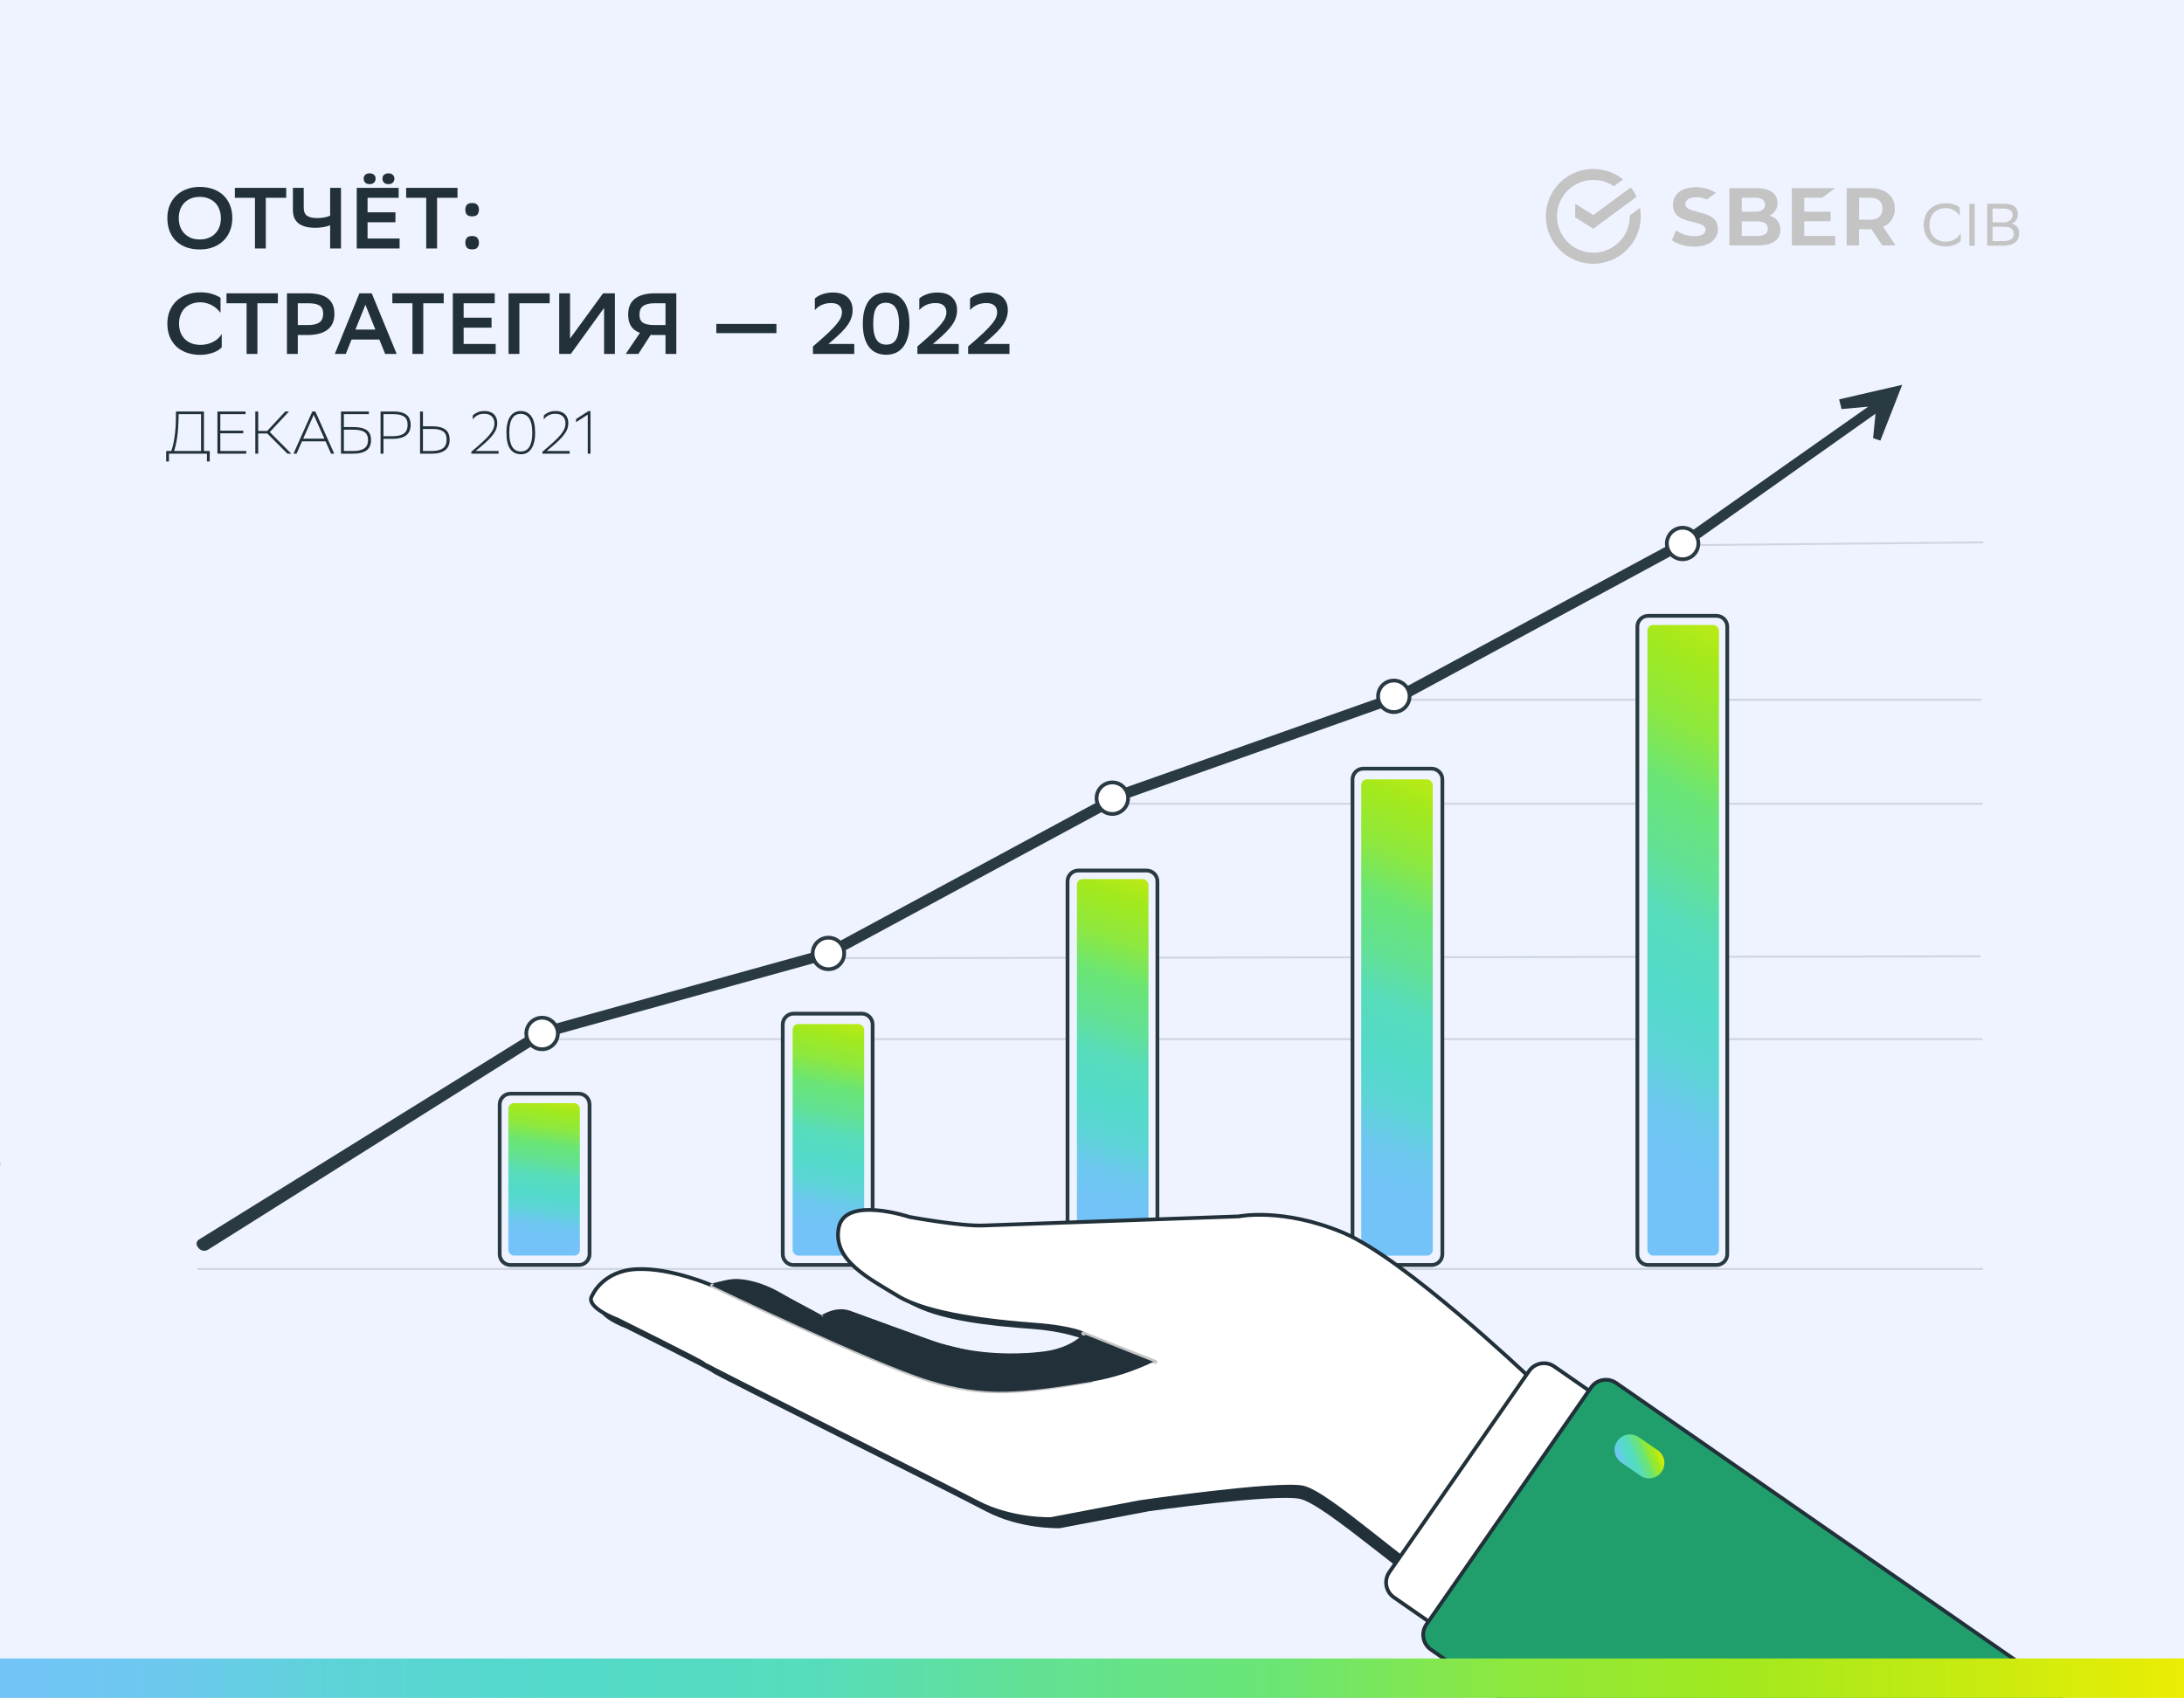 <?xml version="1.0" encoding="UTF-8"?> <svg xmlns="http://www.w3.org/2000/svg" width="1160" height="902" viewBox="0 0 1160 902" fill="none"><rect x="0" y="0" width="1160" height="902" fill="#808080" stroke="none"/> <g clip-path="url(#clip0_70_16)"> <path d="M1160 0H0V902H1160V0Z" fill="#EEF3FF"></path> <path opacity="0.16" d="M443 509L1052 508" stroke="#213039" stroke-miterlimit="10"></path> <path opacity="0.16" d="M285 552H1053" stroke="#213039" stroke-miterlimit="10"></path> <path opacity="0.16" d="M589 427H1053" stroke="#213039" stroke-miterlimit="10"></path> <path opacity="0.16" d="M104.709 674.09H1053.29" stroke="#213039" stroke-miterlimit="10"></path> <path opacity="0.16" d="M895 289.619L1053.3 288.112" stroke="#213039" stroke-miterlimit="10"></path> <path opacity="0.16" d="M746 371.727H1052.54" stroke="#213039" stroke-miterlimit="10"></path> <path d="M313.135 580.991H265.395V671.99H313.135V580.991Z" fill="#EEF3FF"></path> <path d="M307.4 580.991H271.131C267.963 580.991 265.395 583.558 265.395 586.725V666.256C265.395 669.423 267.963 671.99 271.131 671.99H307.4C310.568 671.99 313.135 669.423 313.135 666.256V586.725C313.135 583.558 310.568 580.991 307.4 580.991Z" stroke="#2A3A43" stroke-width="2" stroke-linecap="round" stroke-linejoin="round"></path> <path d="M463.484 538.468H415.744V671.99H463.484V538.468Z" fill="#EEF3FF"></path> <path d="M457.749 538.468H421.479C418.312 538.468 415.744 541.036 415.744 544.202V666.256C415.744 669.423 418.312 671.99 421.479 671.99H457.749C460.916 671.99 463.484 669.423 463.484 666.256V544.202C463.484 541.036 460.916 538.468 457.749 538.468Z" stroke="#2A3A43" stroke-width="2" stroke-linecap="round" stroke-linejoin="round"></path> <path d="M615.109 462.443H567.369V671.99H615.109V462.443Z" fill="#EEF3FF"></path> <path d="M609.005 462.443H572.736C569.568 462.443 567 465.01 567 468.177V666.256C567 669.423 569.568 671.99 572.736 671.99H609.005C612.173 671.99 614.74 669.423 614.74 666.256V468.177C614.74 465.01 612.173 462.443 609.005 462.443Z" stroke="#2A3A43" stroke-width="2" stroke-linecap="round" stroke-linejoin="round"></path> <path d="M766.103 408.323H718.362V671.99H766.103V408.323Z" fill="#EEF3FF"></path> <path d="M760.367 408.323H724.098C720.93 408.323 718.362 410.89 718.362 414.057V666.256C718.362 669.423 720.93 671.99 724.098 671.99H760.367C763.535 671.99 766.103 669.423 766.103 666.256V414.057C766.103 410.89 763.535 408.323 760.367 408.323Z" stroke="#2A3A43" stroke-width="2" stroke-linecap="round" stroke-linejoin="round"></path> <path d="M917.405 327.143H869.665V671.99H917.405V327.143Z" fill="#EEF3FF"></path> <path d="M911.67 327.143H875.4C872.233 327.143 869.665 329.71 869.665 332.877V666.256C869.665 669.423 872.233 671.99 875.4 671.99H911.67C914.837 671.99 917.405 669.423 917.405 666.256V332.877C917.405 329.71 914.837 327.143 911.67 327.143Z" stroke="#2A3A43" stroke-width="2" stroke-linecap="round" stroke-linejoin="round"></path> <rect x="572" y="467" width="38" height="200" rx="3" fill="url(#paint0_linear_70_16)"></rect> <rect x="421" y="544" width="38" height="123" rx="3" fill="url(#paint1_linear_70_16)"></rect> <rect x="270" y="586" width="38" height="81" rx="3" fill="url(#paint2_linear_70_16)"></rect> <rect x="723" y="414" width="38" height="253" rx="3" fill="url(#paint3_linear_70_16)"></rect> <rect x="875" y="332" width="38" height="335" rx="3" fill="url(#paint4_linear_70_16)"></rect> <path d="M996.156 219.779L895.378 291.114L746.073 371.83L598.405 424.249L440.8 509.269L289.523 551.238L110.484 663.872C109.649 664.379 108.654 664.552 107.698 664.356C106.742 664.16 105.895 663.61 105.328 662.815L104.928 662.248C104.707 661.957 104.551 661.623 104.469 661.267C104.387 660.91 104.382 660.541 104.454 660.183C104.526 659.824 104.673 659.486 104.886 659.189C105.099 658.892 105.373 658.643 105.689 658.46L286.958 546.032L438.222 504.115L595.776 419.069L742.323 367.243L892.8 286.063L992.29 216.016L978.112 217.305L976.823 212.15L1010.33 204.419L998.734 234.056L994.868 232.768L996.156 219.779Z" fill="#2A3A43"></path> <path d="M296.29 549.009C296.29 550.665 295.798 552.284 294.878 553.662C293.957 555.039 292.649 556.113 291.118 556.747C289.587 557.381 287.903 557.547 286.278 557.223C284.652 556.9 283.16 556.102 281.988 554.931C280.816 553.76 280.018 552.267 279.695 550.643C279.372 549.018 279.538 547.334 280.172 545.803C280.806 544.273 281.88 542.965 283.258 542.044C284.635 541.124 286.255 540.633 287.912 540.633C290.134 540.633 292.265 541.515 293.836 543.086C295.407 544.657 296.29 546.787 296.29 549.009Z" fill="white"></path> <path d="M287.912 557.384C292.539 557.384 296.29 553.634 296.29 549.009C296.29 544.383 292.539 540.633 287.912 540.633C283.285 540.633 279.534 544.383 279.534 549.009C279.534 553.634 283.285 557.384 287.912 557.384Z" stroke="#2A3A43" stroke-width="2" stroke-linecap="round" stroke-linejoin="round"></path> <path d="M448.379 506.486C448.379 508.142 447.887 509.762 446.967 511.139C446.046 512.516 444.738 513.59 443.207 514.224C441.676 514.858 439.992 515.024 438.366 514.701C436.741 514.377 435.249 513.58 434.077 512.408C432.905 511.237 432.107 509.745 431.784 508.12C431.461 506.495 431.627 504.811 432.261 503.281C432.895 501.75 433.969 500.442 435.346 499.522C436.724 498.601 438.344 498.11 440.001 498.11C442.223 498.11 444.354 498.993 445.925 500.563C447.496 502.134 448.379 504.264 448.379 506.486Z" fill="white"></path> <path d="M440.001 514.861C444.628 514.861 448.379 511.112 448.379 506.486C448.379 501.86 444.628 498.11 440.001 498.11C435.374 498.11 431.623 501.86 431.623 506.486C431.623 511.112 435.374 514.861 440.001 514.861Z" stroke="#2A3A43" stroke-width="2" stroke-linecap="round" stroke-linejoin="round"></path> <path d="M599.179 424.017C599.179 425.674 598.687 427.293 597.767 428.671C596.846 430.048 595.538 431.122 594.007 431.755C592.476 432.389 590.792 432.555 589.166 432.232C587.541 431.909 586.049 431.111 584.877 429.94C583.705 428.768 582.907 427.276 582.584 425.651C582.261 424.027 582.427 422.343 583.061 420.812C583.695 419.282 584.769 417.974 586.146 417.053C587.524 416.133 589.144 415.642 590.801 415.642C593.023 415.642 595.154 416.524 596.725 418.095C598.296 419.666 599.179 421.796 599.179 424.017Z" fill="white"></path> <path d="M590.801 432.393C595.428 432.393 599.179 428.643 599.179 424.017C599.179 419.392 595.428 415.642 590.801 415.642C586.174 415.642 582.423 419.392 582.423 424.017C582.423 428.643 586.174 432.393 590.801 432.393Z" stroke="#2A3A43" stroke-width="2" stroke-linecap="round" stroke-linejoin="round"></path> <path d="M748.69 369.897C748.69 371.554 748.198 373.173 747.278 374.551C746.357 375.928 745.049 377.001 743.518 377.635C741.987 378.269 740.303 378.435 738.678 378.112C737.052 377.789 735.56 376.991 734.388 375.82C733.216 374.648 732.418 373.156 732.095 371.531C731.772 369.907 731.938 368.222 732.572 366.692C733.206 365.162 734.28 363.853 735.658 362.933C737.035 362.013 738.655 361.521 740.312 361.521C742.534 361.521 744.665 362.404 746.236 363.975C747.807 365.545 748.69 367.676 748.69 369.897Z" fill="white" stroke="#2A3A43" stroke-width="2" stroke-miterlimit="10"></path> <path d="M740.312 378.273C744.939 378.273 748.69 374.523 748.69 369.897C748.69 365.271 744.939 361.521 740.312 361.521C735.685 361.521 731.934 365.271 731.934 369.897C731.934 374.523 735.685 378.273 740.312 378.273Z" stroke="#2A3A43" stroke-linecap="round" stroke-linejoin="round"></path> <path d="M902.068 288.717C902.068 290.374 901.576 291.993 900.656 293.371C899.735 294.748 898.427 295.821 896.896 296.455C895.365 297.089 893.681 297.255 892.055 296.932C890.43 296.609 888.938 295.811 887.766 294.64C886.594 293.468 885.796 291.976 885.473 290.351C885.15 288.727 885.316 287.042 885.95 285.512C886.584 283.982 887.658 282.673 889.035 281.753C890.413 280.833 892.033 280.342 893.69 280.342C895.912 280.342 898.043 281.224 899.614 282.795C901.185 284.365 902.068 286.496 902.068 288.717" fill="white"></path> <path d="M902.068 288.717C902.068 290.374 901.576 291.993 900.656 293.371C899.735 294.748 898.427 295.821 896.896 296.455C895.365 297.089 893.681 297.255 892.055 296.932C890.43 296.609 888.938 295.811 887.766 294.64C886.594 293.468 885.796 291.976 885.473 290.351C885.15 288.727 885.316 287.042 885.95 285.512C886.584 283.982 887.658 282.673 889.035 281.753C890.413 280.833 892.033 280.342 893.69 280.342C895.912 280.342 898.043 281.224 899.614 282.795C901.185 284.365 902.068 286.496 902.068 288.717" stroke="#2A3A43" stroke-width="2" stroke-miterlimit="10"></path> <path d="M893.69 297.093C898.317 297.093 902.068 293.343 902.068 288.717C902.068 284.091 898.317 280.342 893.69 280.342C889.063 280.342 885.312 284.091 885.312 288.717C885.312 293.343 889.063 297.093 893.69 297.093Z" stroke="#2A3A43" stroke-linecap="round" stroke-linejoin="round"></path> <path d="M90.944 239.592C91.264 238.803 91.563 237.832 91.84 236.68C92.139 235.528 92.395 234.248 92.608 232.84C92.843 231.411 93.024 229.885 93.152 228.264C93.301 226.643 93.387 224.968 93.408 223.24L93.472 218.6H108.32V239.592H111.392V245.16H109.92V241H89.728V245.16H88.256V239.592H90.944ZM94.816 223.336C94.773 224.915 94.688 226.483 94.56 228.04C94.453 229.576 94.293 231.048 94.08 232.456C93.867 233.864 93.621 235.176 93.344 236.392C93.067 237.608 92.768 238.675 92.448 239.592H106.784V220.008H94.88L94.816 223.336ZM129.209 230.184H117.017V239.592H130.777V241H115.481V218.6H130.425V220.008H117.017V228.776H129.209V230.184ZM137.142 241H135.606V218.6H137.142V228.936H141.91L151.51 218.6H153.494L143.286 229.512L154.71 241H152.662L141.974 230.28H137.142V241ZM167.499 218.6L177.515 241H175.851L172.907 234.44H160.395L157.515 241H155.883L165.867 218.6H167.499ZM161.035 233.032H172.299L166.635 220.36L161.035 233.032ZM181.106 218.6H195.922V220.008H182.642V226.856H187.602C190.76 226.856 193.128 227.389 194.706 228.456C196.285 229.523 197.074 231.315 197.074 233.832C197.074 236.307 196.264 238.12 194.642 239.272C193.021 240.424 190.674 241 187.602 241H181.106V218.6ZM182.642 228.264V239.592H187.506C190.109 239.592 192.082 239.144 193.426 238.248C194.792 237.352 195.474 235.848 195.474 233.736C195.474 232.712 195.304 231.848 194.962 231.144C194.642 230.44 194.152 229.875 193.49 229.448C192.829 229.021 192.008 228.723 191.026 228.552C190.045 228.36 188.914 228.264 187.634 228.264H182.642ZM203.674 233.128V241H202.138V218.6H209.242C212.1 218.6 214.287 219.165 215.802 220.296C217.338 221.427 218.106 223.251 218.106 225.768C218.106 228.243 217.295 230.088 215.674 231.304C214.052 232.52 211.706 233.128 208.634 233.128H203.674ZM203.674 220.008V231.72H208.538C211.162 231.72 213.146 231.251 214.49 230.312C215.834 229.352 216.506 227.805 216.506 225.672C216.506 223.603 215.876 222.141 214.618 221.288C213.359 220.435 211.514 220.008 209.082 220.008H203.674ZM224.642 226.472H229.954C232.813 226.472 235 227.037 236.514 228.168C238.05 229.299 238.818 231.123 238.818 233.64C238.818 236.115 238.008 237.96 236.386 239.176C234.765 240.392 232.418 241 229.346 241H223.106V218.6H224.642V226.472ZM224.642 227.88V239.592H229.25C231.874 239.592 233.858 239.123 235.202 238.184C236.546 237.224 237.218 235.677 237.218 233.544C237.218 231.475 236.589 230.013 235.33 229.16C234.072 228.307 232.226 227.88 229.794 227.88H224.642ZM250.349 241V239.976C252.717 237.992 254.68 236.275 256.237 234.824C257.816 233.373 259.075 232.083 260.013 230.952C260.952 229.8 261.613 228.755 261.997 227.816C262.403 226.856 262.605 225.885 262.605 224.904C262.605 223.283 262.125 222.035 261.165 221.16C260.227 220.264 258.915 219.816 257.229 219.816C255.843 219.795 254.637 220.061 253.613 220.616C252.611 221.149 251.768 221.885 251.085 222.824V220.744C251.619 220.147 252.429 219.592 253.517 219.08C254.627 218.568 256.024 218.323 257.709 218.344C258.669 218.365 259.544 218.525 260.333 218.824C261.123 219.101 261.795 219.517 262.349 220.072C262.904 220.605 263.331 221.267 263.629 222.056C263.949 222.824 264.109 223.709 264.109 224.712C264.109 225.715 263.96 226.685 263.661 227.624C263.363 228.541 262.851 229.501 262.125 230.504C261.421 231.507 260.483 232.595 259.309 233.768C258.136 234.92 256.675 236.221 254.925 237.672L252.621 239.592H264.813V241H250.349ZM268.992 229.832C268.992 227.699 269.194 225.907 269.6 224.456C270.005 222.984 270.549 221.8 271.232 220.904C271.936 220.008 272.746 219.357 273.664 218.952C274.581 218.547 275.541 218.344 276.544 218.344C278.976 218.344 280.864 219.283 282.208 221.16C283.552 223.037 284.224 225.928 284.224 229.832C284.224 231.987 284.01 233.8 283.583 235.272C283.178 236.723 282.624 237.896 281.92 238.792C281.237 239.688 280.437 240.339 279.52 240.744C278.602 241.128 277.642 241.32 276.64 241.32C274.208 241.299 272.32 240.36 270.976 238.504C269.653 236.627 268.992 233.736 268.992 229.832ZM270.496 229.832C270.496 231.624 270.634 233.149 270.911 234.408C271.21 235.667 271.626 236.701 272.16 237.512C272.693 238.301 273.333 238.888 274.08 239.272C274.848 239.656 275.701 239.848 276.64 239.848C277.429 239.848 278.186 239.699 278.912 239.4C279.658 239.08 280.309 238.547 280.864 237.8C281.44 237.032 281.888 236.008 282.208 234.728C282.549 233.427 282.72 231.795 282.72 229.832C282.72 228.061 282.57 226.547 282.272 225.288C281.994 224.029 281.578 222.995 281.024 222.184C280.49 221.373 279.84 220.787 279.072 220.424C278.325 220.04 277.493 219.837 276.576 219.816C275.765 219.816 274.997 219.976 274.272 220.296C273.546 220.595 272.896 221.128 272.32 221.896C271.765 222.643 271.317 223.667 270.976 224.968C270.656 226.248 270.496 227.869 270.496 229.832ZM288.099 241V239.976C290.467 237.992 292.43 236.275 293.987 234.824C295.566 233.373 296.825 232.083 297.763 230.952C298.702 229.8 299.363 228.755 299.747 227.816C300.153 226.856 300.355 225.885 300.355 224.904C300.355 223.283 299.875 222.035 298.915 221.16C297.977 220.264 296.665 219.816 294.979 219.816C293.593 219.795 292.387 220.061 291.363 220.616C290.361 221.149 289.518 221.885 288.835 222.824V220.744C289.369 220.147 290.179 219.592 291.267 219.08C292.377 218.568 293.774 218.323 295.459 218.344C296.419 218.365 297.294 218.525 298.083 218.824C298.873 219.101 299.545 219.517 300.099 220.072C300.654 220.605 301.081 221.267 301.379 222.056C301.699 222.824 301.859 223.709 301.859 224.712C301.859 225.715 301.71 226.685 301.411 227.624C301.113 228.541 300.601 229.501 299.875 230.504C299.171 231.507 298.233 232.595 297.059 233.768C295.886 234.92 294.425 236.221 292.675 237.672L290.371 239.592H302.563V241H288.099ZM312.182 220.264L305.942 224.264V222.632L312.534 218.376H313.622V241H312.182V220.264Z" fill="#213039"></path> <path d="M88.886 115.854C88.886 113.431 89.285 111.208 90.082 109.184C90.91 107.16 92.075 105.412 93.578 103.94C95.081 102.468 96.89 101.333 99.006 100.536C101.122 99.708 103.499 99.294 106.136 99.294C108.712 99.294 111.058 99.677 113.174 100.444C115.321 101.211 117.145 102.315 118.648 103.756C120.151 105.167 121.316 106.899 122.144 108.954C122.972 111.009 123.386 113.339 123.386 115.946C123.386 118.369 122.972 120.592 122.144 122.616C121.347 124.64 120.197 126.388 118.694 127.86C117.191 129.332 115.367 130.482 113.22 131.31C111.104 132.107 108.743 132.506 106.136 132.506C103.56 132.506 101.199 132.138 99.052 131.402C96.936 130.635 95.127 129.547 93.624 128.136C92.121 126.695 90.956 124.947 90.128 122.892C89.3 120.807 88.886 118.461 88.886 115.854ZM94.958 115.9C94.958 117.464 95.188 118.936 95.648 120.316C96.139 121.696 96.859 122.892 97.81 123.904C98.761 124.916 99.926 125.729 101.306 126.342C102.717 126.925 104.342 127.216 106.182 127.216C107.899 127.216 109.433 126.94 110.782 126.388C112.162 125.836 113.327 125.069 114.278 124.088C115.259 123.107 116.011 121.926 116.532 120.546C117.053 119.135 117.314 117.587 117.314 115.9C117.314 114.336 117.069 112.864 116.578 111.484C116.118 110.104 115.413 108.908 114.462 107.896C113.511 106.884 112.331 106.087 110.92 105.504C109.54 104.891 107.93 104.584 106.09 104.584C104.373 104.584 102.824 104.86 101.444 105.412C100.064 105.964 98.883 106.746 97.902 107.758C96.951 108.739 96.215 109.92 95.694 111.3C95.203 112.68 94.958 114.213 94.958 115.9ZM152.027 105.09H141.171V132H135.421V105.09H124.749V99.8H152.027V105.09ZM161.324 110.104C161.324 111.055 161.431 111.898 161.646 112.634C161.891 113.339 162.29 113.937 162.842 114.428C163.394 114.888 164.13 115.241 165.05 115.486C166 115.731 167.181 115.854 168.592 115.854C169.788 115.854 170.984 115.747 172.18 115.532C173.376 115.317 174.434 114.995 175.354 114.566V99.8H181.104V132H175.354V119.672C174.372 120.071 173.192 120.393 171.812 120.638C170.462 120.883 169.052 121.006 167.58 121.006C165.402 121.006 163.547 120.791 162.014 120.362C160.511 119.902 159.284 119.273 158.334 118.476C157.383 117.648 156.678 116.667 156.218 115.532C155.788 114.367 155.574 113.063 155.574 111.622V99.8H161.324V110.104ZM210.037 118.062H195.225V126.71H212.245V132H189.475V99.8H211.739V105.09H195.225V112.772H210.037V118.062ZM203.137 94.878C203.137 94.019 203.413 93.345 203.965 92.854C204.548 92.333 205.33 92.072 206.311 92.072C207.292 92.072 208.059 92.333 208.611 92.854C209.194 93.345 209.485 94.019 209.485 94.878C209.485 95.767 209.194 96.488 208.611 97.04C208.059 97.561 207.292 97.822 206.311 97.822C205.33 97.822 204.548 97.561 203.965 97.04C203.413 96.488 203.137 95.767 203.137 94.878ZM193.155 94.878C193.155 94.019 193.431 93.345 193.983 92.854C194.566 92.333 195.348 92.072 196.329 92.072C197.31 92.072 198.077 92.333 198.629 92.854C199.212 93.345 199.503 94.019 199.503 94.878C199.503 95.767 199.212 96.488 198.629 97.04C198.077 97.561 197.31 97.822 196.329 97.822C195.348 97.822 194.566 97.561 193.983 97.04C193.431 96.488 193.155 95.767 193.155 94.878ZM242.994 105.09H232.138V132H226.388V105.09H215.716V99.8H242.994V105.09ZM247.154 128.918C247.154 127.937 247.399 127.109 247.89 126.434C248.411 125.729 249.362 125.376 250.742 125.376C252.152 125.376 253.103 125.729 253.594 126.434C254.115 127.109 254.376 127.937 254.376 128.918C254.376 129.899 254.115 130.743 253.594 131.448C253.103 132.123 252.152 132.46 250.742 132.46C249.362 132.46 248.411 132.123 247.89 131.448C247.399 130.743 247.154 129.899 247.154 128.918ZM247.154 111.392C247.154 110.411 247.399 109.583 247.89 108.908C248.411 108.203 249.362 107.85 250.742 107.85C252.152 107.85 253.103 108.203 253.594 108.908C254.115 109.583 254.376 110.411 254.376 111.392C254.376 112.373 254.115 113.217 253.594 113.922C253.103 114.597 252.152 114.934 250.742 114.934C249.362 114.934 248.411 114.597 247.89 113.922C247.399 113.217 247.154 112.373 247.154 111.392Z" fill="#213039"></path> <path d="M117.774 184.458C117.375 184.949 116.808 185.439 116.072 185.93C115.367 186.39 114.523 186.819 113.542 187.218C112.561 187.586 111.457 187.893 110.23 188.138C109.034 188.383 107.746 188.506 106.366 188.506C103.729 188.506 101.337 188.123 99.19 187.356C97.043 186.589 95.203 185.501 93.67 184.09C92.167 182.649 90.987 180.901 90.128 178.846C89.3 176.791 88.886 174.461 88.886 171.854C88.886 169.431 89.3 167.208 90.128 165.184C90.956 163.16 92.137 161.412 93.67 159.94C95.203 158.468 97.043 157.333 99.19 156.536C101.367 155.708 103.79 155.294 106.458 155.294C109.003 155.294 111.181 155.616 112.99 156.26C114.799 156.873 116.179 157.517 117.13 158.192V166.196C116.639 165.491 116.026 164.801 115.29 164.126C114.585 163.451 113.772 162.853 112.852 162.332C111.963 161.811 110.966 161.397 109.862 161.09C108.789 160.753 107.654 160.584 106.458 160.584C104.71 160.584 103.131 160.86 101.72 161.412C100.309 161.964 99.113 162.731 98.132 163.712C97.151 164.693 96.399 165.889 95.878 167.3C95.357 168.68 95.096 170.213 95.096 171.9C95.096 173.464 95.326 174.936 95.786 176.316C96.277 177.665 96.982 178.846 97.902 179.858C98.853 180.87 100.033 181.683 101.444 182.296C102.855 182.879 104.48 183.185 106.32 183.216C107.731 183.216 109.019 183.063 110.184 182.756C111.38 182.449 112.453 182.035 113.404 181.514C114.385 180.993 115.244 180.379 115.98 179.674C116.716 178.969 117.314 178.202 117.774 177.374V184.458ZM147.58 161.09H136.724V188H130.974V161.09H120.302V155.8H147.58V161.09ZM158.165 177.972V188H152.415V155.8H163.133C168.223 155.8 171.903 156.72 174.173 158.56C176.473 160.369 177.623 163.083 177.623 166.702C177.623 170.474 176.396 173.295 173.943 175.166C171.489 177.037 167.886 177.972 163.133 177.972H158.165ZM158.165 161.09V172.682H163.547C166.245 172.682 168.269 172.222 169.619 171.302C170.968 170.351 171.643 168.772 171.643 166.564C171.643 164.571 171.014 163.16 169.757 162.332C168.499 161.504 166.46 161.09 163.639 161.09H158.165ZM210.684 188H204.566L201.484 180.364H186.718L183.682 188H177.84L190.904 155.8H197.436L210.684 188ZM199.368 175.074L194.078 161.872L188.788 175.074H199.368ZM235.672 161.09H224.816V188H219.066V161.09H208.394V155.8H235.672V161.09ZM261.068 174.062H246.256V182.71H263.276V188H240.506V155.8H262.77V161.09H246.256V168.772H261.068V174.062ZM291.96 161.09H275.86V188H270.11V155.8H291.96V161.09ZM302.768 179.858L320.34 155.8H326.596V188H320.846V163.574L303.182 188H297.018V155.8H302.768V179.858ZM353.469 177.972H348.133C347.673 177.972 347.228 177.972 346.799 177.972C346.4 177.941 346.002 177.911 345.603 177.88L339.071 188H332.355L339.899 176.822C337.722 176.025 336.127 174.813 335.115 173.188C334.134 171.563 333.643 169.523 333.643 167.07C333.643 163.298 334.87 160.477 337.323 158.606C339.776 156.735 343.364 155.8 348.087 155.8H359.219V188H353.469V177.972ZM339.623 167.208C339.623 169.171 340.252 170.581 341.509 171.44C342.766 172.268 344.806 172.682 347.627 172.682H353.469V161.09H347.719C345.02 161.09 342.996 161.565 341.647 162.516C340.298 163.436 339.623 165 339.623 167.208ZM380.46 172.084H412.384V176.96H380.46V172.084ZM431.785 188V184.044C435.128 181.192 437.811 178.815 439.835 176.914C441.859 174.982 443.408 173.341 444.481 171.992C445.585 170.643 446.306 169.508 446.643 168.588C447.011 167.668 447.195 166.794 447.195 165.966C447.195 164.371 446.705 163.145 445.723 162.286C444.742 161.427 443.377 160.998 441.629 160.998C439.789 160.967 438.118 161.274 436.615 161.918C435.143 162.562 433.871 163.497 432.797 164.724V158.606C433.196 158.207 433.702 157.824 434.315 157.456C434.959 157.057 435.695 156.705 436.523 156.398C437.351 156.091 438.256 155.846 439.237 155.662C440.249 155.478 441.323 155.386 442.457 155.386C445.861 155.417 448.437 156.275 450.185 157.962C451.964 159.649 452.853 161.918 452.853 164.77C452.853 166.089 452.654 167.361 452.255 168.588C451.887 169.815 451.274 171.072 450.415 172.36C449.557 173.648 448.422 174.997 447.011 176.408C445.631 177.819 443.929 179.383 441.905 181.1L440.019 182.71H453.727V188H431.785ZM458.279 171.946C458.279 168.971 458.601 166.441 459.245 164.356C459.889 162.24 460.763 160.538 461.867 159.25C463.001 157.931 464.305 156.965 465.777 156.352C467.279 155.739 468.874 155.432 470.561 155.432C472.462 155.432 474.179 155.769 475.713 156.444C477.246 157.119 478.549 158.146 479.623 159.526C480.727 160.875 481.57 162.593 482.153 164.678C482.735 166.733 483.027 169.155 483.027 171.946C483.027 174.951 482.689 177.512 482.015 179.628C481.371 181.713 480.481 183.415 479.347 184.734C478.243 186.022 476.939 186.973 475.437 187.586C473.965 188.169 472.385 188.46 470.699 188.46C468.797 188.46 467.08 188.123 465.547 187.448C464.013 186.773 462.71 185.761 461.637 184.412C460.563 183.032 459.735 181.315 459.153 179.26C458.57 177.175 458.279 174.737 458.279 171.946ZM463.799 171.946C463.799 174.001 463.952 175.733 464.259 177.144C464.596 178.555 465.056 179.705 465.639 180.594C466.252 181.453 466.973 182.081 467.801 182.48C468.659 182.879 469.625 183.078 470.699 183.078C471.803 183.078 472.769 182.894 473.597 182.526C474.455 182.127 475.176 181.499 475.759 180.64C476.341 179.751 476.771 178.601 477.047 177.19C477.353 175.749 477.507 174.001 477.507 171.946C477.507 169.891 477.338 168.174 477.001 166.794C476.694 165.383 476.234 164.249 475.621 163.39C475.038 162.501 474.317 161.857 473.459 161.458C472.6 161.059 471.649 160.845 470.607 160.814C469.503 160.814 468.521 161.013 467.663 161.412C466.835 161.78 466.129 162.409 465.547 163.298C464.964 164.157 464.519 165.307 464.213 166.748C463.937 168.159 463.799 169.891 463.799 171.946ZM487.264 188V184.044C490.607 181.192 493.29 178.815 495.314 176.914C497.338 174.982 498.887 173.341 499.96 171.992C501.064 170.643 501.785 169.508 502.122 168.588C502.49 167.668 502.674 166.794 502.674 165.966C502.674 164.371 502.183 163.145 501.202 162.286C500.221 161.427 498.856 160.998 497.108 160.998C495.268 160.967 493.597 161.274 492.094 161.918C490.622 162.562 489.349 163.497 488.276 164.724V158.606C488.675 158.207 489.181 157.824 489.794 157.456C490.438 157.057 491.174 156.705 492.002 156.398C492.83 156.091 493.735 155.846 494.716 155.662C495.728 155.478 496.801 155.386 497.936 155.386C501.34 155.417 503.916 156.275 505.664 157.962C507.443 159.649 508.332 161.918 508.332 164.77C508.332 166.089 508.133 167.361 507.734 168.588C507.366 169.815 506.753 171.072 505.894 172.36C505.035 173.648 503.901 174.997 502.49 176.408C501.11 177.819 499.408 179.383 497.384 181.1L495.498 182.71H509.206V188H487.264ZM514.217 188V184.044C517.56 181.192 520.243 178.815 522.267 176.914C524.291 174.982 525.84 173.341 526.913 171.992C528.017 170.643 528.738 169.508 529.075 168.588C529.443 167.668 529.627 166.794 529.627 165.966C529.627 164.371 529.136 163.145 528.155 162.286C527.174 161.427 525.809 160.998 524.061 160.998C522.221 160.967 520.55 161.274 519.047 161.918C517.575 162.562 516.302 163.497 515.229 164.724V158.606C515.628 158.207 516.134 157.824 516.747 157.456C517.391 157.057 518.127 156.705 518.955 156.398C519.783 156.091 520.688 155.846 521.669 155.662C522.681 155.478 523.754 155.386 524.889 155.386C528.293 155.417 530.869 156.275 532.617 157.962C534.396 159.649 535.285 161.918 535.285 164.77C535.285 166.089 535.086 167.361 534.687 168.588C534.319 169.815 533.706 171.072 532.847 172.36C531.988 173.648 530.854 174.997 529.443 176.408C528.063 177.819 526.361 179.383 524.337 181.1L522.451 182.71H536.159V188H514.217Z" fill="#213039"></path> <path d="M901.707 112.479C898.175 111.642 895.146 110.92 895.146 108.459C895.146 105.16 899.206 104.812 900.959 104.812C902.883 104.74 904.796 105.143 906.527 105.985L911.386 102.416C908.258 100.497 904.667 99.464 900.998 99.426C891.808 99.426 888.56 104.271 888.56 108.833C888.56 115.392 894.244 116.758 899.296 117.969C902.828 118.819 905.883 119.541 905.883 122.041C905.883 123.329 905.122 125.468 899.992 125.468C896.503 125.457 893.097 124.393 890.223 122.414L887.993 127.569C890.687 129.669 895.365 131.022 899.954 131.022C907.545 131.022 912.443 127.35 912.443 121.654C912.443 115.211 906.746 113.82 901.707 112.634" fill="#C4C4C4"></path> <path d="M940.257 114.683L939.948 114.58L940.232 114.412C941.435 113.784 942.436 112.83 943.12 111.658C943.804 110.486 944.143 109.145 944.098 107.789C944.098 102.88 939.961 99.942 932.962 99.942H918.54V130.378H933.813C941.417 130.378 945.593 127.453 945.593 122.144C945.671 120.482 945.187 118.842 944.219 117.489C943.251 116.135 941.856 115.147 940.257 114.683ZM925.126 105.006H932.137C936.545 105.006 937.46 107.042 937.46 108.73C937.46 111.178 935.617 112.454 932.137 112.454H925.126V105.006ZM925.126 112.441H932.137H925.126ZM933.323 125.327H925.126V117.595H933.323C937.061 117.595 938.956 118.884 938.956 121.461C938.956 124.038 937.112 125.327 933.323 125.327Z" fill="#C4C4C4"></path> <path d="M967.852 105.006L974.735 99.942H951.716V130.378H974.735V125.314H958.289V117.518H972.312V112.454H958.289V105.006H967.852Z" fill="#C4C4C4"></path> <path d="M1006.8 130.378L1000.18 120.494C1002.08 119.719 1003.7 118.375 1004.82 116.646C1005.93 114.916 1006.49 112.886 1006.4 110.83C1006.4 104.117 1001.43 99.955 993.411 99.955H980.844V130.378H987.405V121.757H993.965L999.765 130.378H1006.8ZM987.469 105.019H993.308C997.523 105.019 999.843 107.093 999.843 110.856C999.843 114.619 997.523 116.706 993.308 116.706H987.418L987.469 105.019Z" fill="#C4C4C4"></path> <path d="M1041.42 128.007C1041.08 128.396 1040.68 128.739 1040.25 129.025C1039.67 129.39 1039.07 129.7 1038.43 129.953C1035.26 131.183 1031.74 131.229 1028.53 130.081C1027.17 129.59 1025.93 128.808 1024.9 127.788C1023.87 126.769 1023.08 125.531 1022.59 124.167C1022.02 122.646 1021.74 121.035 1021.75 119.412C1021.74 117.86 1022.01 116.318 1022.55 114.863C1023.06 113.514 1023.84 112.285 1024.85 111.255C1025.89 110.215 1027.13 109.403 1028.51 108.871C1030.08 108.25 1031.76 107.944 1033.44 107.969C1034.31 107.958 1035.17 108.027 1036.02 108.176C1036.75 108.292 1037.46 108.473 1038.15 108.717C1038.72 108.92 1039.27 109.174 1039.8 109.477C1040.19 109.686 1040.56 109.95 1040.88 110.263V114.683C1040.54 114.124 1040.13 113.605 1039.67 113.137C1039.16 112.642 1038.59 112.21 1037.98 111.848C1037.32 111.447 1036.62 111.127 1035.88 110.895C1035.1 110.65 1034.3 110.533 1033.48 110.547C1032.25 110.534 1031.02 110.753 1029.86 111.191C1028.83 111.589 1027.9 112.214 1027.14 113.021C1026.38 113.832 1025.8 114.793 1025.43 115.843C1025.01 117.009 1024.81 118.239 1024.82 119.476C1024.81 120.667 1024.99 121.851 1025.36 122.981C1025.71 124.005 1026.26 124.947 1026.99 125.752C1027.73 126.567 1028.63 127.213 1029.64 127.646C1030.8 128.136 1032.05 128.381 1033.32 128.368C1034.26 128.376 1035.21 128.255 1036.12 128.007C1036.94 127.775 1037.72 127.442 1038.46 127.015C1039.08 126.608 1039.64 126.123 1040.13 125.571C1040.64 125.064 1041.07 124.492 1041.42 123.87V128.007Z" fill="#C4C4C4"></path> <path d="M1048.86 108.279H1046V130.571H1048.86V108.279Z" fill="#C4C4C4"></path> <path d="M1055.46 130.584V108.24H1064.62C1065.62 108.224 1066.62 108.332 1067.59 108.562C1068.38 108.743 1069.13 109.076 1069.8 109.542C1070.42 109.961 1070.91 110.534 1071.23 111.204C1071.58 111.976 1071.75 112.818 1071.72 113.665C1071.84 114.819 1071.55 115.978 1070.89 116.937C1070.24 117.896 1069.27 118.594 1068.15 118.909C1068.78 118.94 1069.39 119.099 1069.95 119.376C1070.5 119.653 1071 120.043 1071.4 120.52C1072.12 121.539 1072.48 122.768 1072.42 124.012C1072.44 125.03 1072.23 126.039 1071.8 126.963C1071.42 127.775 1070.83 128.473 1070.09 128.986C1069.25 129.546 1068.31 129.935 1067.33 130.133C1066.12 130.387 1064.89 130.512 1063.66 130.507L1055.46 130.584ZM1063.95 118.136C1064.61 118.147 1065.27 118.061 1065.91 117.879C1066.48 117.728 1067.01 117.474 1067.48 117.131C1067.93 116.811 1068.3 116.398 1068.57 115.92C1068.84 115.405 1068.98 114.828 1068.97 114.245C1069.01 113.752 1068.92 113.256 1068.72 112.805C1068.52 112.354 1068.2 111.963 1067.81 111.668C1066.68 111.011 1065.39 110.715 1064.09 110.817H1058.32V118.111L1063.95 118.136ZM1064.11 128.058C1065.52 128.146 1066.92 127.828 1068.15 127.143C1068.63 126.81 1069.01 126.357 1069.26 125.83C1069.5 125.303 1069.61 124.721 1069.56 124.141C1069.58 123.524 1069.44 122.911 1069.16 122.363C1068.88 121.898 1068.5 121.508 1068.04 121.229C1067.52 120.929 1066.95 120.728 1066.36 120.636C1065.65 120.512 1064.93 120.451 1064.21 120.456H1058.32V128.058H1064.11Z" fill="#C4C4C4"></path> <path d="M871.457 114.966C871.459 113.446 871.325 111.928 871.057 110.431L865.631 114.425V114.941C865.623 119.256 864.171 123.445 861.506 126.839C858.842 130.234 855.117 132.64 850.926 133.673C846.735 134.706 842.319 134.307 838.381 132.54C834.443 130.774 831.21 127.74 829.196 123.923C827.183 120.106 826.505 115.725 827.271 111.478C828.036 107.231 830.201 103.362 833.421 100.488C836.641 97.614 840.73 95.9 845.037 95.619C849.345 95.338 853.622 96.506 857.188 98.937L862.086 95.329C857.641 91.741 852.108 89.77 846.394 89.739C840.681 89.708 835.127 91.62 830.643 95.159C826.159 98.699 823.012 103.657 821.717 109.22C820.422 114.783 821.056 120.621 823.516 125.777C825.976 130.932 830.115 135.099 835.255 137.593C840.395 140.087 846.23 140.761 851.803 139.505C857.376 138.248 862.357 135.135 865.928 130.676C869.499 126.218 871.448 120.678 871.457 114.966" fill="#C4C4C4"></path> <path d="M866.198 99.555C867.398 101.101 868.41 102.784 869.214 104.568L846.246 121.5L836.644 115.482V108.24L846.246 114.245L866.198 99.555Z" fill="#C4C4C4"></path> <path d="M319.309 693.006C319.309 693.006 324.8 679.876 343.012 679.077C361.224 678.278 382.968 687.762 382.968 687.762C388.024 686.18 393.325 685.525 398.615 685.829C408.32 686.151 441.148 704.72 441.148 704.72C441.148 704.72 448.379 699.475 455.944 702.142C463.51 704.81 490.087 715.518 506.301 720.182C523.585 725.169 543.963 725.852 559.713 723.739C574.651 721.716 581.289 713.868 581.289 713.868C581.289 713.868 570.192 707.593 548.474 705.982C526.756 704.372 498.104 701.679 482.251 692.027C466.397 682.376 446.987 674.361 450.209 657.171C453.431 639.982 487.754 651.373 487.754 651.373C487.754 651.373 514.937 656.411 527.014 655.934C539.091 655.457 662.747 651.089 662.747 651.089C662.747 651.089 685.856 646.27 718.04 659.71C750.224 673.15 816.356 735.929 816.356 735.929L848.089 764.87C848.089 764.87 820.777 798.656 807.76 809.674C794.742 820.691 768.332 845.213 760.444 844.362C752.556 843.512 703.824 799.017 690.393 796.221C676.963 793.425 610.302 802.78 610.302 802.78L562.948 811.8C562.948 811.8 542.029 812.56 523.547 802.78C505.064 793 379.191 730.298 378.663 729.331C378.134 728.365 332.701 705.738 332.701 705.738C332.701 705.738 314.811 699.179 319.309 693.006Z" fill="#213039"></path> <path d="M314.605 688.097C314.605 688.097 320.057 674.967 338.308 674.193C356.558 673.42 378.263 682.891 378.263 682.891C383.318 681.301 388.62 680.641 393.91 680.946C403.603 681.281 436.444 699.836 436.444 699.836C436.444 699.836 443.687 694.592 451.24 697.259C458.793 699.926 485.396 710.634 501.61 715.299C518.894 720.286 539.258 720.969 555.021 718.855C569.947 716.845 576.52 708.998 576.52 708.998C576.52 708.998 571.055 705.287 549.35 703.676C527.645 702.065 493.064 698.251 477.172 688.6C461.28 678.948 442.231 669.49 445.466 652.249C448.701 635.008 483.011 646.463 483.011 646.463C483.011 646.463 510.194 651.489 522.258 651.012C534.322 650.535 658.004 646.167 658.004 646.167C658.004 646.167 681.1 641.361 713.297 654.788C745.493 668.214 811.613 731.007 811.613 731.007L843.281 760.012C843.281 760.012 816.021 793.76 802.978 804.829C789.934 815.898 766.309 836.824 758.408 835.961C750.507 835.097 705.435 793.026 692.005 790.216C678.574 787.407 605.572 797.948 605.572 797.948L558.218 806.968C558.218 806.968 537.312 807.728 518.816 797.948C500.321 788.168 374.461 725.466 373.945 724.499C373.43 723.533 327.996 700.983 327.996 700.983C327.996 700.983 310.12 694.321 314.605 688.097Z" fill="white" stroke="#213039" stroke-width="2" stroke-linecap="round" stroke-linejoin="round"></path> <path d="M613.691 723.481L575.308 708.328" stroke="#C4C4C4" stroke-width="2" stroke-linecap="round" stroke-linejoin="round"></path> <path d="M565.552 726.574C564.765 726.574 533.6 732.179 513.532 728.378C493.464 724.577 436.456 699.888 436.456 699.888" stroke="#C4C4C4" stroke-width="2" stroke-linecap="round" stroke-linejoin="round"></path> <path d="M579.626 733.597C542.171 739.898 522.67 742.204 493.374 733.223C464.077 724.242 378.147 682.943 378.147 682.943" stroke="#C4C4C4" stroke-width="2" stroke-linecap="round" stroke-linejoin="round"></path> <path d="M859.66 749.61L825.52 725.905C821.164 722.881 815.181 723.959 812.155 728.314L737.921 835.177C734.896 839.532 735.974 845.514 740.33 848.538L774.471 872.243C778.826 875.267 784.81 874.189 787.835 869.834L862.07 762.971C865.095 758.616 864.016 752.634 859.66 749.61Z" fill="white" stroke="#213039" stroke-width="2" stroke-linecap="round" stroke-linejoin="round"></path> <path d="M1090.61 895.899L858.42 734.684C854.065 731.66 848.081 732.738 845.056 737.093L757.624 862.954C754.599 867.308 755.678 873.29 760.034 876.315L992.222 1037.53C996.578 1040.55 1002.56 1039.48 1005.59 1035.12L1093.02 909.26C1096.04 904.906 1094.96 898.924 1090.61 895.899Z" fill="#209F6D" stroke="#213039" stroke-width="2" stroke-miterlimit="10"></path> <path d="M880.503 770.456L870.414 763.452C866.707 760.878 861.615 761.796 859.041 765.501L859.034 765.512C856.459 769.218 857.377 774.309 861.084 776.882L871.173 783.887C874.88 786.461 879.971 785.543 882.546 781.837L882.553 781.827C885.128 778.121 884.21 773.03 880.503 770.456Z" fill="url(#paint5_linear_70_16)"></path> <path d="M579.587 734.009C541.707 740.246 522.67 742.204 493.374 733.223C464.077 724.242 378.147 682.943 378.147 682.943C381.613 680.957 385.48 679.772 389.464 679.477C395.985 679.026 405.33 681.59 413.269 686.023C421.209 690.455 437.101 699.514 437.101 699.514C437.101 699.514 443.623 693.702 454.978 697.684C466.333 701.666 498.349 713.353 498.349 713.353C498.349 713.353 516.393 718.327 525.183 719.165C533.974 720.002 557.689 718.572 563.231 717.051C568.774 715.531 576.533 709.062 576.533 709.062L612.622 723.443C602.155 728.482 591.036 732.038 579.587 734.009Z" fill="#213039"></path> <path d="M-23.651 619.184C-23.651 619.184 -17.748 625.627 -12.941 627.096C-9.074 628.385 -4.949 627.934 -3.364 624.519C-2.41 622.432 -1.134 619.532 -0.619 618.076" fill="white"></path> <path d="M-23.651 619.184C-23.651 619.184 -17.748 625.627 -12.941 627.096C-9.074 628.385 -4.949 627.934 -3.364 624.519C-2.41 622.432 -1.134 619.532 -0.619 618.076" stroke="#C4C4C4" stroke-width="2" stroke-linecap="round" stroke-linejoin="round"></path> <path d="M1172.49 881H-12V901.965H1172.49V881Z" fill="url(#paint6_linear_70_16)"></path> </g> <defs> <linearGradient id="paint0_linear_70_16" x1="581.93" y1="640.01" x2="644.793" y2="451.011" gradientUnits="userSpaceOnUse"> <stop offset="1.49178e-07" stop-color="#73C3F8"></stop> <stop offset="0.094" stop-color="#6DC8EF"></stop> <stop offset="0.177" stop-color="#5CD4D6"></stop> <stop offset="0.269" stop-color="#53DACA"></stop> <stop offset="0.386" stop-color="#57DCBB"></stop> <stop offset="0.479" stop-color="#62E194"></stop> <stop offset="0.587" stop-color="#6AE575"></stop> <stop offset="0.693" stop-color="#8EE83E"></stop> <stop offset="0.8" stop-color="#A3E91D"></stop> <stop offset="1" stop-color="#EEED03"></stop> </linearGradient> <linearGradient id="paint1_linear_70_16" x1="430.93" y1="650.401" x2="456.276" y2="526.492" gradientUnits="userSpaceOnUse"> <stop offset="1.49178e-07" stop-color="#73C3F8"></stop> <stop offset="0.094" stop-color="#6DC8EF"></stop> <stop offset="0.177" stop-color="#5CD4D6"></stop> <stop offset="0.269" stop-color="#53DACA"></stop> <stop offset="0.386" stop-color="#57DCBB"></stop> <stop offset="0.479" stop-color="#62E194"></stop> <stop offset="0.587" stop-color="#6AE575"></stop> <stop offset="0.693" stop-color="#8EE83E"></stop> <stop offset="0.8" stop-color="#A3E91D"></stop> <stop offset="1" stop-color="#EEED03"></stop> </linearGradient> <linearGradient id="paint2_linear_70_16" x1="279.93" y1="656.069" x2="291.178" y2="572.572" gradientUnits="userSpaceOnUse"> <stop offset="1.49178e-07" stop-color="#73C3F8"></stop> <stop offset="0.094" stop-color="#6DC8EF"></stop> <stop offset="0.177" stop-color="#5CD4D6"></stop> <stop offset="0.269" stop-color="#53DACA"></stop> <stop offset="0.386" stop-color="#57DCBB"></stop> <stop offset="0.479" stop-color="#62E194"></stop> <stop offset="0.587" stop-color="#6AE575"></stop> <stop offset="0.693" stop-color="#8EE83E"></stop> <stop offset="0.8" stop-color="#A3E91D"></stop> <stop offset="1" stop-color="#EEED03"></stop> </linearGradient> <linearGradient id="paint3_linear_70_16" x1="732.93" y1="632.857" x2="827.85" y2="407.262" gradientUnits="userSpaceOnUse"> <stop offset="1.49178e-07" stop-color="#73C3F8"></stop> <stop offset="0.094" stop-color="#6DC8EF"></stop> <stop offset="0.177" stop-color="#5CD4D6"></stop> <stop offset="0.269" stop-color="#53DACA"></stop> <stop offset="0.386" stop-color="#57DCBB"></stop> <stop offset="0.479" stop-color="#62E194"></stop> <stop offset="0.587" stop-color="#6AE575"></stop> <stop offset="0.693" stop-color="#8EE83E"></stop> <stop offset="0.8" stop-color="#A3E91D"></stop> <stop offset="1" stop-color="#EEED03"></stop> </linearGradient> <linearGradient id="paint4_linear_70_16" x1="884.93" y1="621.791" x2="1034.41" y2="353.477" gradientUnits="userSpaceOnUse"> <stop offset="1.49178e-07" stop-color="#73C3F8"></stop> <stop offset="0.094" stop-color="#6DC8EF"></stop> <stop offset="0.177" stop-color="#5CD4D6"></stop> <stop offset="0.269" stop-color="#53DACA"></stop> <stop offset="0.386" stop-color="#57DCBB"></stop> <stop offset="0.479" stop-color="#62E194"></stop> <stop offset="0.587" stop-color="#6AE575"></stop> <stop offset="0.693" stop-color="#8EE83E"></stop> <stop offset="0.8" stop-color="#A3E91D"></stop> <stop offset="1" stop-color="#EEED03"></stop> </linearGradient> <linearGradient id="paint5_linear_70_16" x1="854" y1="765" x2="876.958" y2="755.565" gradientUnits="userSpaceOnUse"> <stop offset="1.49178e-07" stop-color="#73C3F8"></stop> <stop offset="0.094" stop-color="#6DC8EF"></stop> <stop offset="0.177" stop-color="#5CD4D6"></stop> <stop offset="0.269" stop-color="#53DACA"></stop> <stop offset="0.386" stop-color="#57DCBB"></stop> <stop offset="0.479" stop-color="#62E194"></stop> <stop offset="0.587" stop-color="#6AE575"></stop> <stop offset="0.693" stop-color="#8EE83E"></stop> <stop offset="0.8" stop-color="#A3E91D"></stop> <stop offset="1" stop-color="#EEED03"></stop> </linearGradient> <linearGradient id="paint6_linear_70_16" x1="-26.308" y1="892.703" x2="1169.28" y2="890.285" gradientUnits="userSpaceOnUse"> <stop offset="1.49178e-07" stop-color="#73C3F8"></stop> <stop offset="0.094" stop-color="#6DC8EF"></stop> <stop offset="0.177" stop-color="#5CD4D6"></stop> <stop offset="0.269" stop-color="#53DACA"></stop> <stop offset="0.386" stop-color="#57DCBB"></stop> <stop offset="0.479" stop-color="#62E194"></stop> <stop offset="0.587" stop-color="#6AE575"></stop> <stop offset="0.693" stop-color="#8EE83E"></stop> <stop offset="0.8" stop-color="#A3E91D"></stop> <stop offset="1" stop-color="#EEED03"></stop> </linearGradient> <clipPath id="clip0_70_16"> <rect width="1160" height="902" fill="white"></rect> </clipPath> </defs> </svg> 